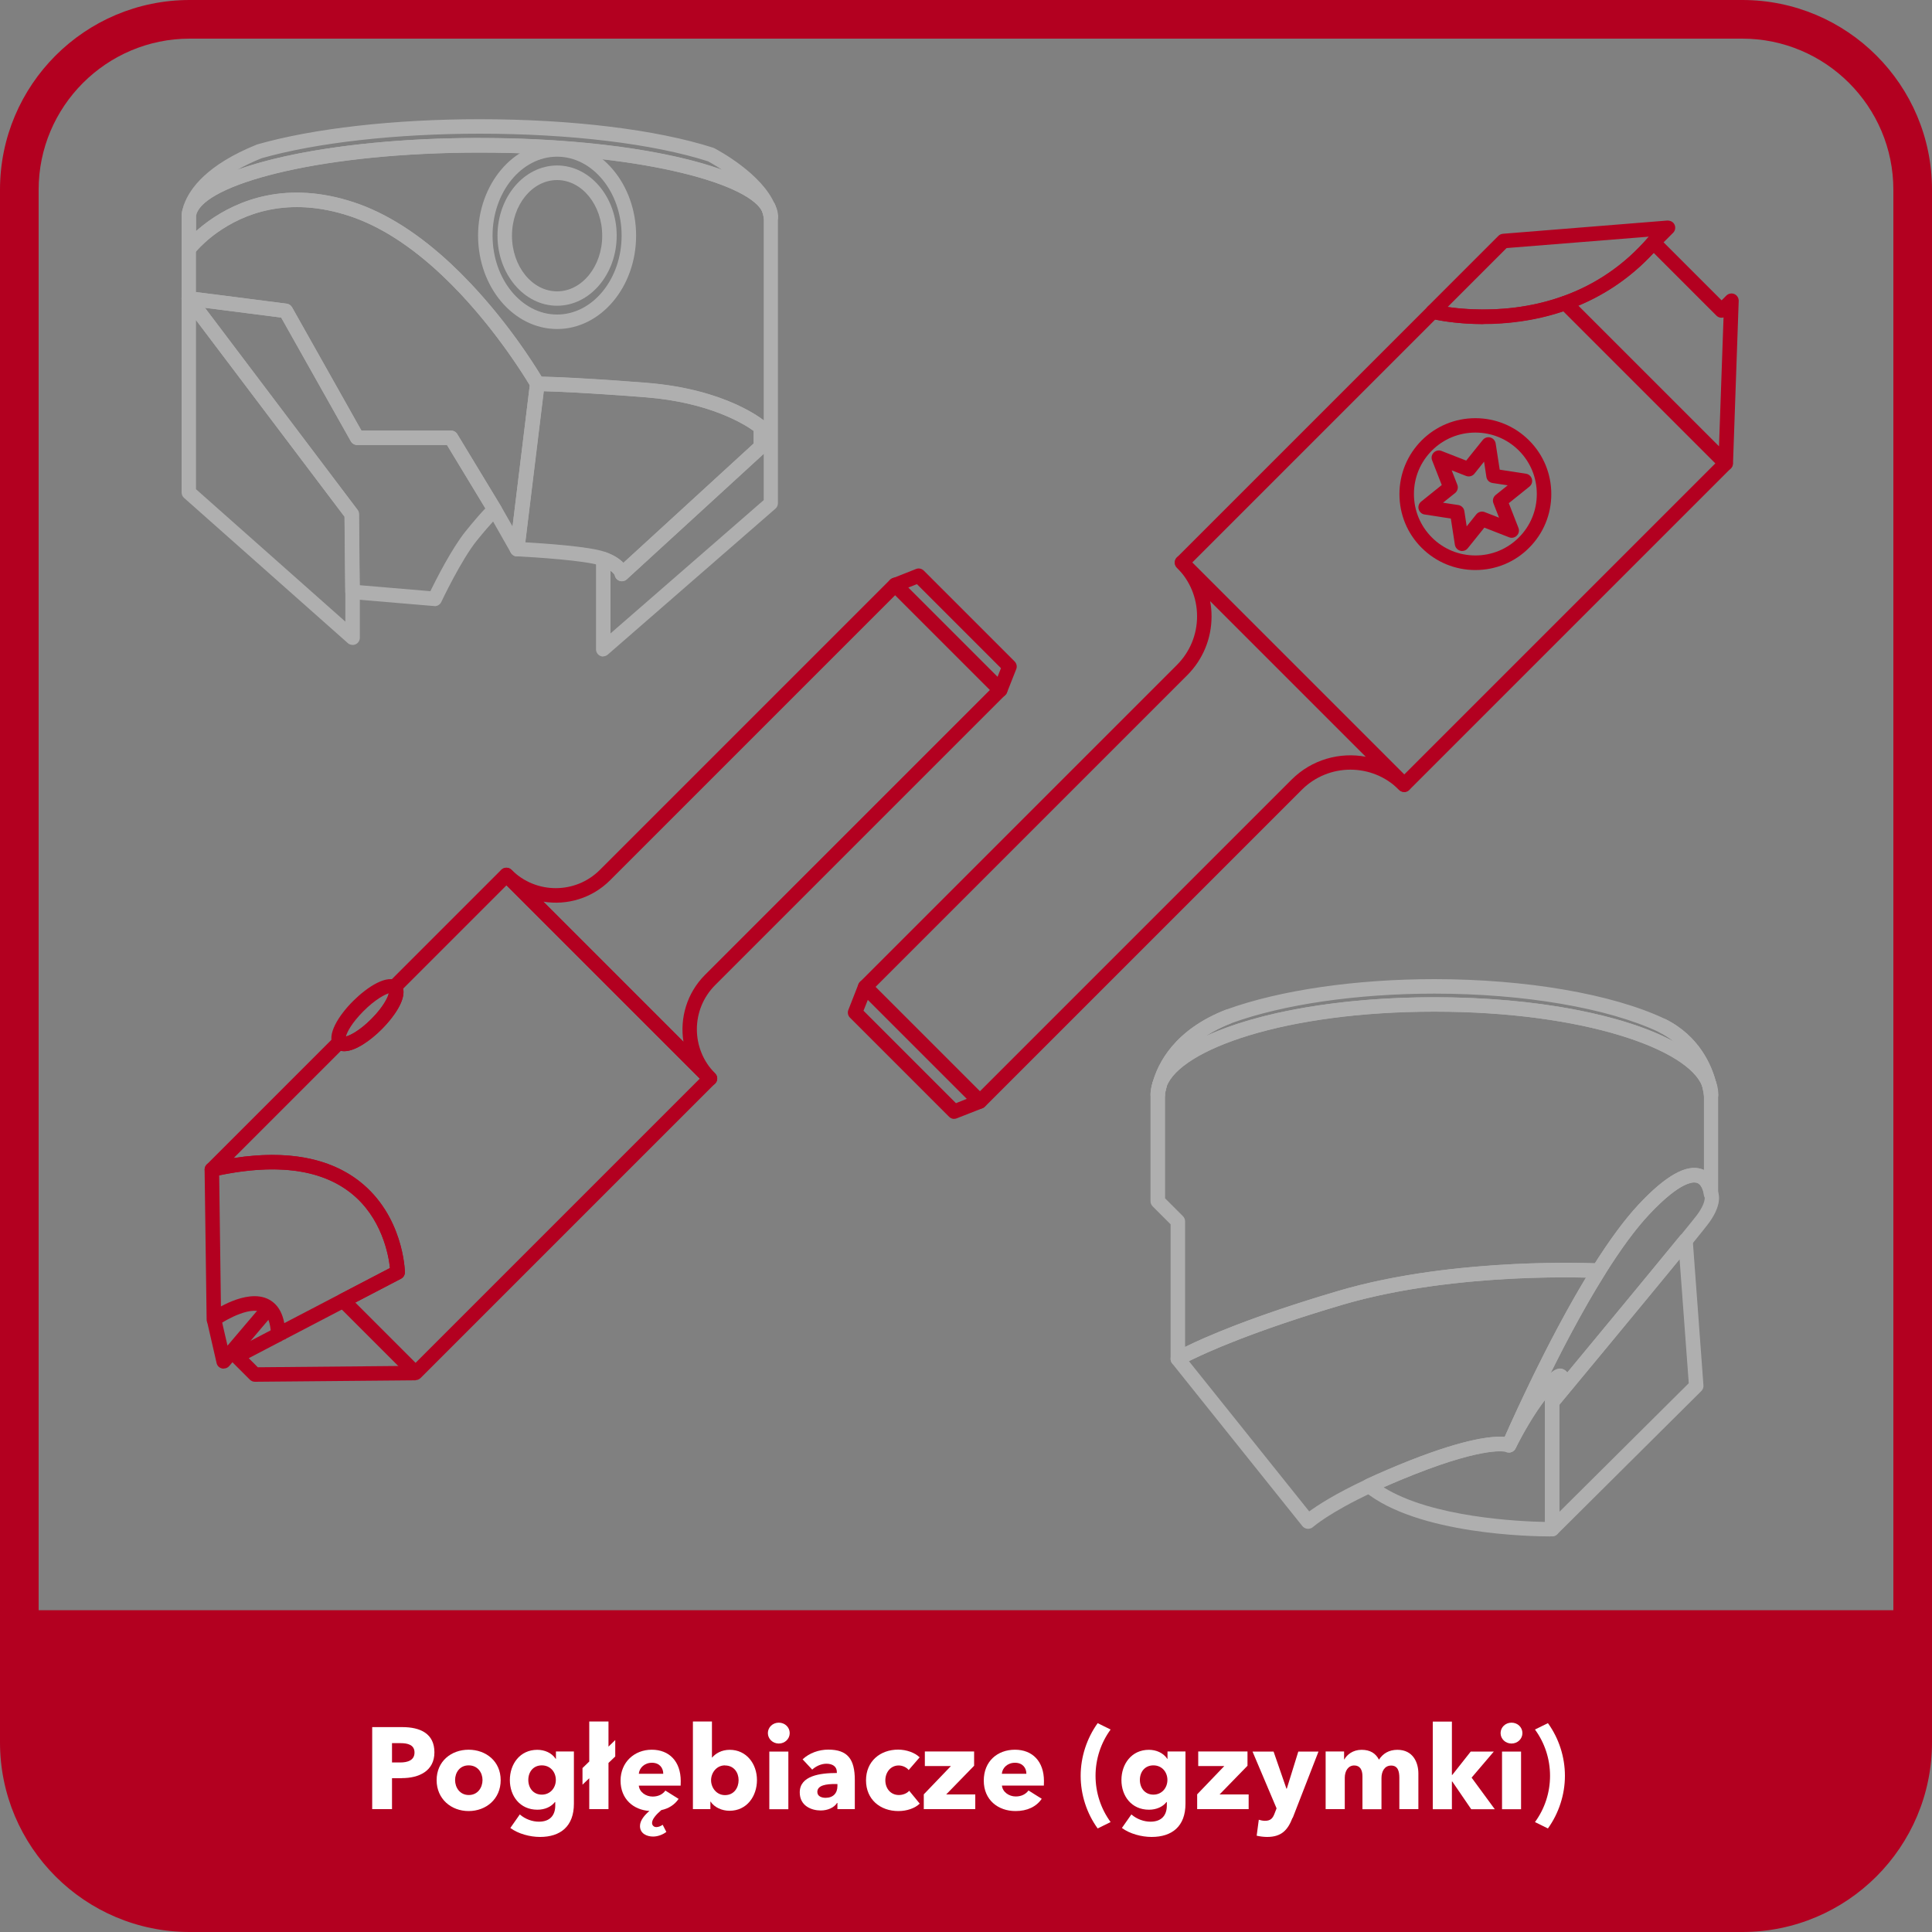 <?xml version="1.0" encoding="UTF-8"?><svg id="Warstwa_6" xmlns="http://www.w3.org/2000/svg" viewBox="0 0 200 200"><rect x="0" y="0" width="200" height="200" fill="#808080" stroke="none"/><defs><style>.cls-1{fill:#b30020;}.cls-1,.cls-2,.cls-3{stroke-width:0px;}.cls-2{fill:#fff;}.cls-3{fill:#afafaf;}</style></defs><path class="cls-1" d="m180.36,4c8.62,0,15.64,7.02,15.64,15.64v160.72c0,8.62-7.02,15.64-15.64,15.64H19.64c-8.62,0-15.64-7.02-15.64-15.64V19.64c0-8.62,7.02-15.64,15.64-15.64h160.72M180.36,0H19.64C8.79,0,0,8.79,0,19.64v160.72C0,191.21,8.79,200,19.64,200h160.72c10.85,0,19.64-8.79,19.64-19.64V19.64C200,8.79,191.21,0,180.36,0h0Z"/><path class="cls-1" d="m-.09,166.69h200.18v7.19c0,14.41-11.7,26.12-26.12,26.12H26.02C11.61,200-.09,188.3-.09,173.88v-7.19H-.09Z"/><path class="cls-2" d="m41.6,184.08h-1.02v3.2h-2.05v-8.49h3.12c1.86,0,3.32.67,3.32,2.61s-1.6,2.67-3.37,2.67Zm-.12-3.63h-.9v2h.86c.77,0,1.47-.23,1.47-1.03s-.71-.97-1.44-.97Z"/><path class="cls-2" d="m48.51,187.48c-1.8,0-3.31-1.25-3.31-3.2s1.51-3.15,3.31-3.15,3.32,1.2,3.32,3.15-1.51,3.2-3.32,3.2Zm0-4.73c-.92,0-1.4.75-1.4,1.52s.49,1.55,1.42,1.55,1.42-.78,1.42-1.55-.5-1.52-1.43-1.52Z"/><path class="cls-2" d="m55.9,190.16c-1.04,0-2.27-.33-3.07-.93l.98-1.4c.58.5,1.31.75,1.98.75,1.15,0,1.69-.67,1.69-1.67v-.36h-.04c-.37.48-1.02.79-1.81.79-1.81,0-2.85-1.42-2.85-3.07s1.04-3.13,2.84-3.13c.74,0,1.49.3,1.91.94h.02v-.77h1.86v5.41c0,2.34-1.39,3.44-3.51,3.44Zm.19-7.41c-.89,0-1.4.68-1.4,1.51s.52,1.52,1.4,1.52,1.45-.71,1.45-1.52-.56-1.51-1.45-1.51Z"/><path class="cls-2" d="m62.99,182.51v4.77h-1.99v-3.2l-.7.67v-1.72l.7-.68v-4.14h1.99v2.6l.7-.68v1.7l-.7.67Z"/><path class="cls-2" d="m67.61,190.12c-.65,0-1.36-.31-1.36-1.09,0-.59.49-1.15.98-1.56-1.67-.11-2.99-1.24-2.99-3.14s1.42-3.2,3.23-3.2,3,1.21,3,3.25c0,.16,0,.32-.01.47h-4.33c.06.66.72,1.13,1.43,1.13.62,0,1.06-.26,1.32-.62l1.37.86c-.41.6-1.02,1-1.79,1.16-.54.46-.96.94-.96,1.33,0,.25.19.43.44.43.23,0,.46-.1.66-.24l.38.74c-.37.28-.88.48-1.38.48Zm1.05-6.5c0-.62-.4-1.14-1.17-1.14s-1.31.53-1.36,1.14h2.53Z"/><path class="cls-2" d="m75.52,187.45c-.79,0-1.57-.35-1.96-.95h-.02v.78h-1.81v-9.07h1.97v3.73h.02c.34-.4.95-.8,1.82-.8,1.74,0,2.82,1.46,2.82,3.13s-1.04,3.18-2.84,3.18Zm-.47-4.7c-.89,0-1.44.78-1.44,1.54s.55,1.54,1.44,1.54c.94,0,1.41-.77,1.41-1.55s-.48-1.52-1.41-1.52Z"/><path class="cls-2" d="m80.62,180.49c-.63,0-1.13-.49-1.13-1.08s.49-1.08,1.13-1.08,1.13.48,1.13,1.08-.5,1.08-1.13,1.08Zm-.98,6.8v-5.97h1.97v5.97h-1.97Z"/><path class="cls-2" d="m83.08,182.13c.7-.66,1.69-1.01,2.66-1.01,2,0,2.75.98,2.75,3.15v3.01h-1.8v-.64h-.04c-.3.49-.98.78-1.69.78-.95,0-2.17-.47-2.17-1.87,0-1.73,2.1-2.01,3.84-2.01v-.1c0-.59-.47-.86-1.08-.86-.56,0-1.12.28-1.47.61l-1-1.07Zm3.61,2.55h-.25c-.86,0-1.83.11-1.83.82,0,.46.46.61.85.61.79,0,1.23-.48,1.23-1.22v-.2Z"/><path class="cls-2" d="m94.07,183.24c-.22-.29-.65-.48-1.04-.48-.83,0-1.38.71-1.38,1.54s.54,1.52,1.4,1.52c.4,0,.83-.16,1.07-.44l1.09,1.33c-.49.48-1.33.77-2.21.77-1.88,0-3.35-1.2-3.35-3.18s1.47-3.18,3.33-3.18c.85,0,1.75.32,2.22.8l-1.14,1.32Z"/><path class="cls-2" d="m95.63,187.29v-1.54l2.81-2.93h-2.7v-1.51h5.1v1.48l-2.89,2.97h3.01v1.52h-5.32Z"/><path class="cls-2" d="m108.05,184.84h-4.33c.06.66.72,1.13,1.43,1.13.62,0,1.05-.26,1.32-.62l1.37.86c-.56.82-1.5,1.27-2.71,1.27-1.8,0-3.29-1.14-3.29-3.15s1.42-3.2,3.23-3.2,3,1.21,3,3.25c0,.16,0,.32-.01.47Zm-1.8-1.22c0-.62-.4-1.14-1.18-1.14s-1.31.53-1.36,1.14h2.53Z"/><path class="cls-2" d="m113.63,189.28c-1.13-1.56-1.76-3.49-1.76-5.45s.64-3.89,1.76-5.45l1.34.66c-1.01,1.38-1.56,3.05-1.56,4.79s.55,3.41,1.56,4.79l-1.34.66Z"/><path class="cls-2" d="m119.21,190.16c-1.04,0-2.27-.33-3.07-.93l.98-1.4c.58.5,1.31.75,1.98.75,1.15,0,1.69-.67,1.69-1.67v-.36h-.04c-.37.48-1.02.79-1.81.79-1.81,0-2.85-1.42-2.85-3.07s1.04-3.13,2.84-3.13c.74,0,1.49.3,1.91.94h.02v-.77h1.86v5.41c0,2.34-1.39,3.44-3.51,3.44Zm.19-7.41c-.89,0-1.4.68-1.4,1.51s.52,1.52,1.4,1.52,1.45-.71,1.45-1.52-.56-1.51-1.45-1.51Z"/><path class="cls-2" d="m123.93,187.29v-1.54l2.81-2.93h-2.7v-1.51h5.1v1.48l-2.89,2.97h3.01v1.52h-5.33Z"/><path class="cls-2" d="m133.8,188.18c-.48,1.25-1.13,1.98-2.63,1.98-.37,0-.79-.06-1.08-.13l.22-1.65c.19.06.44.11.64.11.61,0,.82-.29,1.01-.8l.19-.49-2.49-5.88h2.18l1.33,3.84h.04l1.19-3.84h2.09l-2.67,6.87Z"/><path class="cls-2" d="m144.86,187.29v-3.26c0-.68-.16-1.26-.85-1.26s-1,.62-1,1.29v3.23h-1.97v-3.41c0-.68-.26-1.12-.85-1.12-.62,0-.98.56-.98,1.28v3.24h-1.98v-5.97h1.91v.83h.02c.28-.5.89-1,1.79-1s1.46.37,1.8,1.02c.4-.62,1.02-1.02,1.91-1.02,1.62,0,2.17,1.32,2.17,2.45v3.69h-1.97Z"/><path class="cls-2" d="m154.74,187.29h-2.44l-1.96-2.87h-.04v2.87h-1.98v-9.07h1.98v5.52h.04l1.91-2.42h2.39l-2.3,2.7,2.4,3.27Z"/><path class="cls-2" d="m156.47,180.49c-.64,0-1.13-.49-1.13-1.08s.49-1.08,1.13-1.08,1.13.48,1.13,1.08-.5,1.08-1.13,1.08Zm-.98,6.8v-5.97h1.97v5.97h-1.97Z"/><path class="cls-2" d="m160.24,189.28l-1.34-.66c1.01-1.38,1.56-3.05,1.56-4.79s-.55-3.41-1.56-4.79l1.34-.66c1.13,1.56,1.76,3.49,1.76,5.45s-.64,3.89-1.76,5.45Z"/><path class="cls-3" d="m62.45,67.97c-.11,0-.21-.02-.31-.07-.27-.12-.44-.39-.44-.68v-9.35c0-.24.12-.47.32-.61.2-.14.46-.17.69-.09.91.33,1.47.73,1.83,1.1l13.48-12.35v-1.31c-.95-.69-4.56-2.96-11.2-3.48-8.06-.63-11.16-.64-11.19-.64-.27,0-.52-.14-.65-.38-.03-.05-2.87-4.98-7.32-9.71-.64-.68-1.29-1.33-1.95-1.95-3.2-3.01-6.4-5.05-9.51-6.08-6.39-2.11-10.99-.23-13.72,1.72-.44.31-.86.65-1.24,1-.71.64-1.08,1.12-1.09,1.12-.2.25-.53.35-.84.25-.3-.1-.51-.39-.51-.71v-3.28h0s0-.07,0-.19c0,0,0-.02,0-.04,0-.03,0-.06,0-.09v-.04c.07-.38.17-.69.33-.98,2.1-3.97,14.95-6.85,30.53-6.85s28.31,2.86,30.5,6.79c.03.05.05.1.06.15.15.38.25.76.31,1.13,0,.03,0,.07,0,.1v29.64c0,.22-.09.42-.26.57l-17.36,15.11c-.14.12-.31.18-.49.18Zm.75-8.88v6.48l15.86-13.8v-4.78l-14.17,12.98c-.2.19-.49.25-.75.16-.26-.09-.45-.31-.5-.59,0,0,0,0,0,0,0,0-.09-.2-.44-.46Zm-7.15-20.09c1.09.02,4.35.13,10.88.64,7.39.58,11.24,3.2,12.13,3.88v-20.99c-.04-.24-.11-.49-.21-.74-1.71-2.95-13.06-5.99-29.17-5.99s-27.63,3.08-29.21,6.06c-.08.15-.13.29-.16.44,0,.01,0,.02,0,.03,0,0,0,0,0,0,0,.02,0,.04,0,.07v1.52c.41-.36.84-.71,1.3-1.04,3.01-2.15,8.07-4.24,15.06-1.92,3.31,1.1,6.7,3.25,10.07,6.41.68.64,1.36,1.32,2.02,2.02,3.92,4.16,6.56,8.36,7.31,9.62ZM20.3,22.34c0,.05-.02.13-.04.17.02-.05.03-.11.04-.17Zm-.21-.59h0Zm0,0h0Z"/><path class="cls-3" d="m79.8,23.22c-.37,0-.69-.27-.74-.65-.03-.25-.1-.51-.21-.77-.02-.04-.04-.1-.05-.13-.11-.36.07-.75.41-.9.34-.15.75-.03.95.29.02.03.06.12.08.15.2.36.31.81.31,1.26,0,.39-.31.72-.7.75-.02,0-.03,0-.05,0Z"/><path class="cls-3" d="m19.8,22.25c-.28,0-.53-.15-.66-.4-.1-.19-.16-.49-.09-.69.61-1.68,2.41-4.12,7.5-6.18.03-.01.05-.02.08-.03h0c5.8-1.66,14.2-2.61,23.04-2.61,9.53,0,18.33,1.08,24.15,2.95h0s.09.04.14.06c.4.21,4.93,2.63,6.25,5.81.15.37,0,.79-.37.96-.36.17-.79.04-.98-.31-1.65-2.96-13.02-6.02-29.19-6.02s-27.63,3.08-29.21,6.06c-.13.24-.38.4-.66.4h0Zm29.87-7.96c10.35,0,19.51,1.28,25.1,3.3-.73-.48-1.31-.8-1.47-.89-5.68-1.82-14.29-2.86-23.63-2.86-8.69,0-16.92.93-22.59,2.54-.97.39-1.8.8-2.51,1.2,5.59-2.02,14.74-3.3,25.11-3.3Z"/><path class="cls-3" d="m79.55,22.25s-.03,0-.05,0c-.27-.02-.5-.17-.62-.41-.02-.04-.06-.13-.07-.17-.11-.36.07-.75.41-.9.34-.15.75-.03.95.29.02.03.06.12.08.15.04.09.06.19.06.29,0,.15-.05.3-.13.42-.14.21-.37.33-.62.33Zm-.62-1.17l.57.38-.57-.38Z"/><path class="cls-3" d="m20.31,22.28l-1.49-.21c.04-.29.12-.59.23-.91l1.41.5c-.1.27-.14.49-.16.62Z"/><path class="cls-3" d="m53.53,57.6c-.27,0-.52-.14-.65-.38l-2.33-4.1-4.27-7.05h-9.3c-.27,0-.52-.15-.65-.38l-7.21-12.81-9.67-1.24c-.37-.05-.65-.37-.65-.74v-5.14c0-.17.05-.33.16-.46.02-.02.45-.58,1.27-1.32.43-.39.89-.76,1.38-1.11,3.01-2.15,8.07-4.24,15.06-1.92,3.31,1.1,6.7,3.25,10.07,6.41.68.64,1.36,1.32,2.02,2.02,4.58,4.86,7.42,9.79,7.53,9.99.08.14.11.3.09.46l-2.09,17.11c-.04.32-.28.58-.6.64-.05,0-.1.01-.15.01Zm-16.11-13.03h9.28c.26,0,.51.14.64.36l4.5,7.43,1.22,2.14,1.78-14.61c-.59-.99-3.27-5.32-7.2-9.5-.64-.68-1.29-1.33-1.95-1.95-3.2-3.01-6.4-5.05-9.51-6.08-6.39-2.11-10.99-.23-13.72,1.72-.44.31-.86.65-1.24,1-.45.4-.76.74-.93.94v4.21l9.39,1.2c.23.03.44.17.56.38l7.18,12.76Z"/><path class="cls-3" d="m64.38,60.17c-.08,0-.17-.01-.25-.04-.26-.09-.45-.31-.5-.59,0,0,0,0,0,0,0,0-.22-.53-1.44-.97l-.1-.04c-1.54-.51-6.72-.85-8.6-.94-.21,0-.4-.11-.54-.27-.13-.16-.2-.37-.17-.57l2.09-17.11c.05-.38.37-.66.74-.66.13,0,3.18,0,11.31.64,8.35.66,12.17,3.9,12.33,4.04.16.14.26.35.26.57v2c0,.21-.09.41-.24.55l-14.38,13.18c-.14.13-.32.2-.51.2Zm-10-4.03c1.89.11,6.54.42,8.15.96l.18.06c.9.33,1.47.73,1.82,1.1l13.48-12.35v-1.31c-.96-.69-4.56-2.96-11.2-3.48-5.99-.47-9.24-.59-10.53-.63l-1.91,15.65Z"/><path class="cls-3" d="m45.01,62.74s-.04,0-.06,0l-8.52-.72c-.39-.03-.68-.35-.69-.74l-.08-7.79-16.72-22.14c-.18-.24-.2-.57-.05-.83.15-.26.43-.41.74-.37l10.04,1.29c.23.03.44.17.56.38l7.18,12.76h9.28c.26,0,.51.14.64.36l4.5,7.43c.19.31.13.71-.14.95-.02.02-.74.68-2.33,2.64-1.61,1.99-3.66,6.31-3.68,6.36-.12.26-.39.43-.68.43Zm-7.78-2.16l7.32.62c.59-1.21,2.23-4.44,3.64-6.19.98-1.22,1.65-1.96,2.05-2.38l-3.98-6.57h-9.3c-.27,0-.52-.15-.65-.38l-7.21-12.81-7.9-1.01,15.8,20.91c.1.13.15.28.15.45l.07,7.35Z"/><path class="cls-3" d="m36.5,66.76c-.18,0-.36-.06-.5-.19l-16.95-15.03c-.16-.14-.25-.35-.25-.56v-20.09c0-.32.21-.61.51-.71.3-.1.64,0,.84.26l16.87,22.34c.1.13.15.28.15.45l.08,8.04h0v4.75c0,.29-.17.56-.44.68-.1.04-.2.07-.31.07Zm-16.2-16.11l15.45,13.7v-3.07l-.08-7.79-15.38-20.35v17.51Z"/><polygon class="cls-3" points="61.7 57.87 61.7 57.82 63.2 57.82 61.7 57.87"/><polygon class="cls-3" points="79.55 22.25 79.54 22.25 79.54 20.75 79.55 22.25"/><path class="cls-3" d="m57.67,34.06c-4.51,0-8.18-4.34-8.18-9.67s3.67-9.67,8.18-9.67,8.18,4.34,8.18,9.67-3.67,9.67-8.18,9.67Zm0-17.84c-3.68,0-6.68,3.67-6.68,8.17s3,8.17,6.68,8.17,6.68-3.67,6.68-8.17-3-8.17-6.68-8.17Z"/><path class="cls-3" d="m57.67,31.65c-3.4,0-6.17-3.26-6.17-7.26s2.77-7.26,6.17-7.26,6.17,3.26,6.17,7.26-2.77,7.26-6.17,7.26Zm0-13.01c-2.58,0-4.67,2.58-4.67,5.76s2.1,5.76,4.67,5.76,4.67-2.58,4.67-5.76-2.1-5.76-4.67-5.76Z"/><path class="cls-3" d="m119.85,114.08s-.02,0-.03,0c-.4-.02-.72-.35-.72-.76,0-.38.06-.75.17-1.11.02-.06.05-.15.08-.23.14-.38.55-.58.93-.46.38.12.6.52.5.91l-.04.17c-.08.31-.12.58-.14.8-.03.39-.36.69-.75.69Z"/><path class="cls-3" d="m177.13,114.11c-.39,0-.72-.3-.75-.7,0-.02-.03-.32-.13-.79,0,0,0-.01,0-.02l-.05-.2c-.11-.39.11-.79.49-.91.38-.12.79.07.93.45.03.08.06.17.09.26.12.38.17.77.17,1.15s-.32.73-.72.75c0,0-.02,0-.03,0Z"/><path class="cls-3" d="m121.93,141.42c-.13,0-.26-.03-.37-.1-.23-.13-.38-.38-.38-.65v-13.93l-1.86-1.86c-.14-.14-.22-.33-.22-.53v-10.98s0-.06,0-.1h0c0-.05.01-.13.02-.23,0,0,.01-.11.01-.11l.02-.13s.02-.11.02-.12l.04-.18s.03-.12.05-.21l.06-.25c1.88-5.13,14.14-8.8,29.16-8.8s27.26,3.67,29.13,8.73l.07.27s0,.04.01.07h0c.13.59.17.97.17,1.01,0,.02,0,.04,0,.05v10.2c0,.4-.31.73-.71.75-.39.03-.75-.28-.78-.68,0,0-.12-.99-.71-1.19-.33-.11-1.69-.21-4.97,3.3-1.38,1.47-2.91,3.55-4.57,6.2-.14.23-.42.37-.68.35-.14,0-14.57-.74-26.5,2.78-11.93,3.52-16.6,6.22-16.65,6.24-.12.07-.25.1-.38.1Zm-1.33-17.38l1.86,1.86c.14.14.22.33.22.53v13c2.02-1,6.9-3.16,15.86-5.8,10.99-3.24,24.01-2.95,26.56-2.86,1.62-2.55,3.14-4.59,4.51-6.06,2.83-3.03,4.98-4.23,6.56-3.69.08.03.15.06.22.09v-7.71c0-.08-.04-.36-.13-.76,0,0,0-.01,0-.02l-.05-.2c-1.39-3.75-12.15-7.69-27.71-7.69s-26.33,3.95-27.73,7.76l-.1.47-.77.05.74.11h-.76s.74.1.74.1v.11s-.01.02-.01.03v10.67Z"/><path class="cls-3" d="m120,113.18h-.02c-.35,0-.65-.23-.72-.58-.03-.08-.02-.09-.02-.17,0-.07,0-.13.03-.2.02-.08.05-.17.08-.25.14-.38.55-.58.93-.46.38.12.6.52.5.91l-.04.17c-.08.33-.39.59-.73.59Zm.61-.75h.13-.13Z"/><path class="cls-3" d="m120.05,112.98c-.08,0-.15-.01-.23-.04-.38-.12-.6-.53-.49-.91.53-1.92,2.22-5.44,7.64-7.53,5.52-2,13.35-3.14,21.52-3.14,9.47,0,18.39,1.53,23.84,4.1,3.61,1.78,4.88,4.88,5.31,6.57.1.39-.12.78-.5.9-.38.12-.79-.08-.93-.46-1.41-3.81-12.17-7.75-27.73-7.75s-26.33,3.95-27.73,7.76c-.11.3-.4.49-.7.49Zm28.44-9.75c10.45,0,19.56,1.78,24.76,4.57-.45-.35-.96-.68-1.54-.97-5.29-2.49-13.96-3.97-23.22-3.97-8,0-15.65,1.11-20.99,3.05-1.04.4-1.92.86-2.67,1.34,5.33-2.47,13.92-4.02,23.66-4.02Z"/><path class="cls-3" d="m176.98,113.21s-.05,0-.07,0c-.32-.03-.58-.26-.66-.57l-.06-.22c-.11-.39.11-.79.49-.91.38-.12.79.07.93.45.03.08.06.17.09.26.04.13.04.26.01.4-.01.05-.04.12-.06.17-.12.27-.39.44-.68.44Zm-.68-1.06l.36.17-.36-.17Z"/><path class="cls-3" d="m176.19,112.41c-.37-1.44-1.45-4.09-4.48-5.58l.64-1.36c3.6,1.77,4.86,4.87,5.3,6.57l-1.45.37Z"/><path class="cls-3" d="m135.41,158.26s-.04,0-.06,0c-.21-.02-.4-.12-.53-.28l-13.48-16.84c-.14-.17-.19-.39-.15-.6.04-.21.17-.4.36-.51.19-.11,4.84-2.81,16.99-6.39,12.18-3.59,26.86-2.85,27-2.84.27.01.5.17.63.4.12.24.11.52-.03.74-4.87,7.77-9.18,17.83-9.22,17.94-.08.19-.25.36-.45.43-.2.07-.43.07-.61-.04h0s-2-.58-9.36,2.32c-1.6.63-3.09,1.27-4.43,1.9-4.52,2.12-6.11,3.56-6.13,3.57-.14.13-.32.2-.51.2Zm-12.33-17.35l12.45,15.55c.86-.63,2.66-1.81,5.88-3.32,1.37-.64,2.89-1.29,4.52-1.94,5.87-2.31,8.62-2.56,9.83-2.44.91-2.06,4.41-9.87,8.42-16.51-3.8-.09-15.36-.08-25.22,2.82-9.23,2.72-14.12,4.95-15.88,5.83Z"/><path class="cls-3" d="m120.78,112.43l-1.45-.4c.53-1.92,2.22-5.44,7.64-7.53l.54,1.4c-4.81,1.86-6.28,4.89-6.74,6.53Z"/><path class="cls-3" d="m160.47,159.05c-1.81,0-13.71-.17-19.22-4.66-.2-.16-.3-.42-.27-.67.03-.26.19-.48.42-.59,1.37-.64,2.89-1.29,4.52-1.94,5.93-2.33,8.68-2.56,9.87-2.44.92-1.79,3.08-5.62,5.1-6.89.62-.39,1.05-.08,1.17.02.31.28.7.63-.63,3.42v12.99c0,.41-.33.75-.74.75-.03,0-.1,0-.21,0Zm-17.25-5.09c5,3.13,14.06,3.54,16.71,3.59v-12.4c0-.1.02-.21.06-.3-1.12,1.44-2.27,3.42-3.1,5.08-.09.18-.26.34-.46.4-.19.06-.41.06-.59-.04h0s-2-.58-9.36,2.32c-1.15.45-2.24.91-3.26,1.36Z"/><path class="cls-3" d="m156.22,150.33c-.11,0-.21-.02-.32-.07-.37-.17-.53-.6-.37-.97.04-.1,4.4-10.27,9.33-18.14,1.71-2.72,3.3-4.89,4.74-6.43,2.83-3.03,4.98-4.23,6.56-3.69,1.15.39,1.6,1.62,1.7,2.36.15.44.3,1.57-1.07,3.36-.24.32-.87,1.1-1.74,2.17-4.1,5.02-13.53,16.39-13.8,16.72-.24.29-.67.35-.98.15-.31-.2-.42-.59-.28-.93-1.12,1.44-2.27,3.42-3.1,5.08-.13.26-.4.42-.67.42Zm19.19-27.93c-.59,0-1.98.44-4.7,3.34-1.38,1.47-2.91,3.55-4.57,6.2-2.07,3.3-4.03,7.01-5.62,10.2.13-.1.25-.19.38-.26.62-.39,1.05-.08,1.17.02.06.05.12.11.18.19,3.08-3.72,8.73-10.55,11.66-14.13.86-1.05,1.47-1.81,1.71-2.12h0c1.02-1.34.84-1.96.84-1.97-.05-.09-.05-.13-.06-.23,0,0-.12-.99-.71-1.19-.06-.02-.15-.04-.27-.04Z"/><path class="cls-3" d="m160.68,159.05c-.1,0-.2-.02-.29-.06-.28-.12-.46-.39-.46-.69v-13.16c0-.2.08-.39.22-.54.23-.28,9.65-11.64,13.75-16.66.19-.24.51-.33.81-.24.29.09.5.35.52.66l1.11,15.05c.02.22-.06.43-.22.59l-14.91,14.82c-.14.14-.33.22-.53.22Zm.75-13.64v11.09l13.39-13.31-.95-12.83c-4.16,5.07-11.23,13.6-12.44,15.05Z"/><path class="cls-1" d="m103.54,72.17c-.2,0-.39-.08-.53-.22l-10.87-10.87c-.18-.18-.26-.44-.2-.68.05-.25.22-.45.46-.54l2.43-.96c.27-.11.59-.04.8.17l9.4,9.4c.21.21.28.53.17.8l-.96,2.43c-.09.24-.3.41-.54.46-.05.01-.1.02-.15.02Zm-9.53-11.34l9.25,9.25.36-.91-8.7-8.7-.91.36Z"/><path class="cls-1" d="m73.5,112.4c-.19,0-.38-.07-.53-.22l-21.07-21.07c-.15-.15-.22-.34-.22-.53s.07-.38.22-.53c.29-.29.77-.29,1.06,0,2.52,2.52,6.62,2.52,9.14,0l30.04-30.04c.29-.29.77-.29,1.06,0l10.87,10.87c.29.29.29.77,0,1.06l-30.04,30.04c-2.52,2.52-2.52,6.62,0,9.14.15.15.22.34.22.53s-.07.38-.22.53-.34.22-.53.22Zm-17.25-19.06l14.5,14.5c-.39-2.44.35-5.03,2.22-6.91l29.51-29.51-9.81-9.81-29.51,29.51c-1.88,1.88-4.46,2.62-6.91,2.22Z"/><path class="cls-1" d="m43.02,142.89c-.19,0-.38-.07-.53-.22l-7.5-7.5c-.17-.17-.25-.41-.21-.64.04-.24.18-.44.39-.55l5.2-2.71c-.14-1.32-.83-5.25-4.09-7.8-3.2-2.5-7.97-3.06-14.18-1.67-.33.08-.66-.08-.82-.37-.16-.29-.11-.66.13-.89l13.21-13.21c.19-.18.45-.26.7-.2.13.03.26.1.35.19.37-.02,1.47-.53,2.76-1.83,1.29-1.29,1.81-2.39,1.82-2.76-.09-.09-.16-.21-.19-.35-.06-.25.01-.52.2-.71l11.63-11.63c.29-.29.77-.29,1.06,0l21.07,21.07c.14.14.22.33.22.53s-.08.39-.22.53l-30.48,30.48c-.15.15-.34.22-.53.22Zm-6.24-8.05l6.24,6.24,29.42-29.42-20.01-20.01-10.7,10.7c.27,1.17-.94,2.92-2.23,4.21-1.09,1.09-2.68,2.26-3.86,2.26h0c-.13,0-.25-.01-.35-.04l-11.1,11.1c5.53-.84,9.91-.03,13.04,2.42,4.51,3.54,4.68,9.15,4.69,9.39,0,.29-.15.55-.4.68l-4.74,2.47Z"/><path class="cls-1" d="m35.64,108.82h0c-.5,0-.8-.2-.97-.37-.03-.04-.07-.08-.11-.14h0c-.85-1.13.54-3.24,2-4.69s3.57-2.86,4.69-2h0c.05.04.1.08.14.11,1.09,1.09-.34,3.28-1.89,4.83-1.09,1.09-2.68,2.26-3.86,2.26Zm4.61-5.99c-.36.09-1.41.62-2.63,1.85s-1.7,2.17-1.81,2.62c.46-.11,1.46-.64,2.63-1.8h0c1.2-1.2,1.73-2.23,1.81-2.67Z"/><path class="cls-1" d="m28.8,138.9c-.13,0-.26-.03-.38-.1-.22-.13-.36-.37-.37-.62-.02-.75-.16-1.74-.7-2.18-1.15-.97-3.9.58-4.78,1.19-.23.16-.52.18-.77.06-.25-.13-.41-.38-.41-.66l-.21-15.51c0-.35.24-.66.59-.74,6.68-1.5,11.88-.84,15.45,1.96,4.51,3.54,4.68,9.15,4.69,9.39,0,.29-.15.55-.4.68l-12.36,6.45c-.11.06-.23.08-.35.08Zm-2.44-4.72c.7,0,1.38.18,1.95.66.57.47.94,1.18,1.12,2.13l10.94-5.71c-.14-1.32-.83-5.25-4.09-7.8-3.09-2.42-7.66-3.02-13.59-1.8l.18,13.58c.92-.5,2.24-1.06,3.48-1.06Z"/><path class="cls-1" d="m26.39,143.04c-.2,0-.39-.08-.53-.22l-1.89-1.89c-.17-.17-.25-.41-.21-.64s.18-.44.39-.55l4.3-2.25c.23-.12.5-.11.72.01.22.13.36.36.38.62,0,.17,0,.35,0,.53l-.5-.02.1.19-3.4,1.78.94.94,16.31-.15v1.5s-16.61.15-16.61.15h0Z"/><path class="cls-1" d="m23.15,141.68c-.06,0-.12,0-.18-.02-.28-.07-.49-.28-.55-.56l-1-4.36,1.46-.34.67,2.9,3.72-4.38,1.14.97-4.68,5.52c-.14.17-.35.26-.57.26Z"/><path class="cls-1" d="m98.78,115.83c-.2,0-.39-.08-.53-.22l-10.26-10.26c-.21-.21-.28-.53-.17-.8l1.04-2.66c.09-.24.3-.41.54-.46s.5.03.68.2l11.87,11.87c.18.18.26.44.2.68-.05.25-.22.45-.46.55l-2.65,1.04c-.09.04-.18.05-.27.05Zm-9.38-11.19l9.56,9.56,1.13-.45-10.25-10.25-.45,1.13Z"/><path class="cls-1" d="m101.44,114.78c-.19,0-.38-.07-.53-.22l-11.87-11.87c-.29-.29-.29-.77,0-1.06l32.79-32.79c1.34-1.34,2.09-3.13,2.09-5.04s-.74-3.69-2.09-5.04h0c-.29-.29-.29-.77,0-1.06s.77-.29,1.06,0l23,23c.29.29.29.77,0,1.06s-.77.29-1.06,0c-2.78-2.78-7.29-2.78-10.07,0l-32.79,32.79c-.15.15-.34.22-.53.22Zm-10.81-12.62l10.81,10.81,32.26-32.26c2.09-2.09,4.99-2.88,7.7-2.37l-16.13-16.13c.1.52.15,1.05.15,1.6,0,2.3-.9,4.47-2.53,6.1l-32.26,32.26Z"/><path class="cls-1" d="m145.36,81.99c-.2,0-.39-.08-.53-.22l-23-23c-.29-.29-.29-.77,0-1.06l25.97-25.97c.19-.19.46-.26.71-.2.06.02,6.49,1.57,13.28-.87.27-.1.58-.03.78.18l16.59,16.59c.29.29.29.77,0,1.06l-33.28,33.28c-.14.14-.33.22-.53.22Zm-21.94-23.75l21.94,21.94,32.22-32.22-15.73-15.73c-6.12,2.06-11.72,1.17-13.28.85l-25.15,25.15Z"/><path class="cls-1" d="m153.56,33.55c-3.12,0-5.26-.52-5.41-.56-.26-.07-.47-.27-.54-.53-.07-.26,0-.54.19-.73l7.31-7.31c.13-.13.29-.2.47-.22l17.03-1.37c.33,0,.61.15.74.43.13.29.07.62-.15.84l-1.5,1.5c-2.54,2.95-5.71,5.13-9.39,6.45-3.2,1.15-6.28,1.47-8.74,1.47Zm-3.69-1.77c2.25.32,6.99.66,11.92-1.12,3.43-1.23,6.39-3.27,8.8-6.06l.1-.1-14.73,1.18-6.1,6.1Z"/><path class="cls-1" d="m178.64,48.71c-.2,0-.39-.08-.53-.22l-16.59-16.59c-.18-.18-.26-.44-.2-.69.06-.25.24-.46.48-.54,3.43-1.23,6.39-3.27,8.8-6.06.14-.16.33-.25.54-.26.2-.02.41.07.56.22l6.52,6.52.49-.49c.22-.22.55-.28.83-.16.28.12.46.41.45.71l-.59,16.84c-.01.3-.2.56-.48.67-.09.04-.18.05-.27.05Zm-15.25-17.06l14.56,14.56.47-13.35c-.26.08-.54.01-.74-.19l-6.49-6.49c-2.21,2.39-4.83,4.23-7.8,5.47Z"/><path class="cls-1" d="m152.73,59.01c-2.1,0-4.08-.82-5.56-2.3-1.49-1.48-2.3-3.46-2.3-5.56s.82-4.08,2.3-5.56,3.46-2.3,5.56-2.3,4.08.82,5.56,2.3c1.49,1.49,2.3,3.46,2.3,5.56s-.82,4.08-2.3,5.56c-1.48,1.49-3.46,2.3-5.56,2.3Zm0-14.23c-1.7,0-3.3.66-4.5,1.86s-1.86,2.8-1.86,4.5.66,3.3,1.86,4.5,2.8,1.86,4.5,1.86,3.3-.66,4.5-1.86,1.86-2.8,1.86-4.5-.66-3.3-1.86-4.5-2.8-1.86-4.5-1.86Z"/><path class="cls-1" d="m151.35,57.04c-.06,0-.13,0-.19-.03-.29-.08-.5-.32-.55-.61l-.42-2.72-2.72-.42c-.29-.04-.53-.26-.61-.55s.02-.59.25-.78l2.14-1.72-1-2.56c-.11-.28-.04-.59.17-.8.21-.21.53-.28.8-.17l2.56,1,1.72-2.14c.19-.23.49-.33.78-.25.29.08.5.32.55.61l.42,2.72,2.72.42c.29.04.53.26.61.55s-.02.59-.25.78l-2.14,1.72,1,2.56c.11.28.04.59-.17.8s-.52.28-.8.17l-2.56-1-1.72,2.14c-.14.18-.36.28-.58.28Zm-1.97-5l1.58.24c.32.05.58.3.63.63l.24,1.58,1-1.25c.21-.25.55-.35.86-.23l1.49.58-.58-1.49c-.12-.3-.03-.65.23-.86l1.25-1-1.58-.24c-.32-.05-.58-.3-.63-.63l-.24-1.58-1,1.25c-.2.25-.55.35-.86.23l-1.49-.58.58,1.49c.12.3.03.65-.23.86l-1.25,1Z"/></svg>